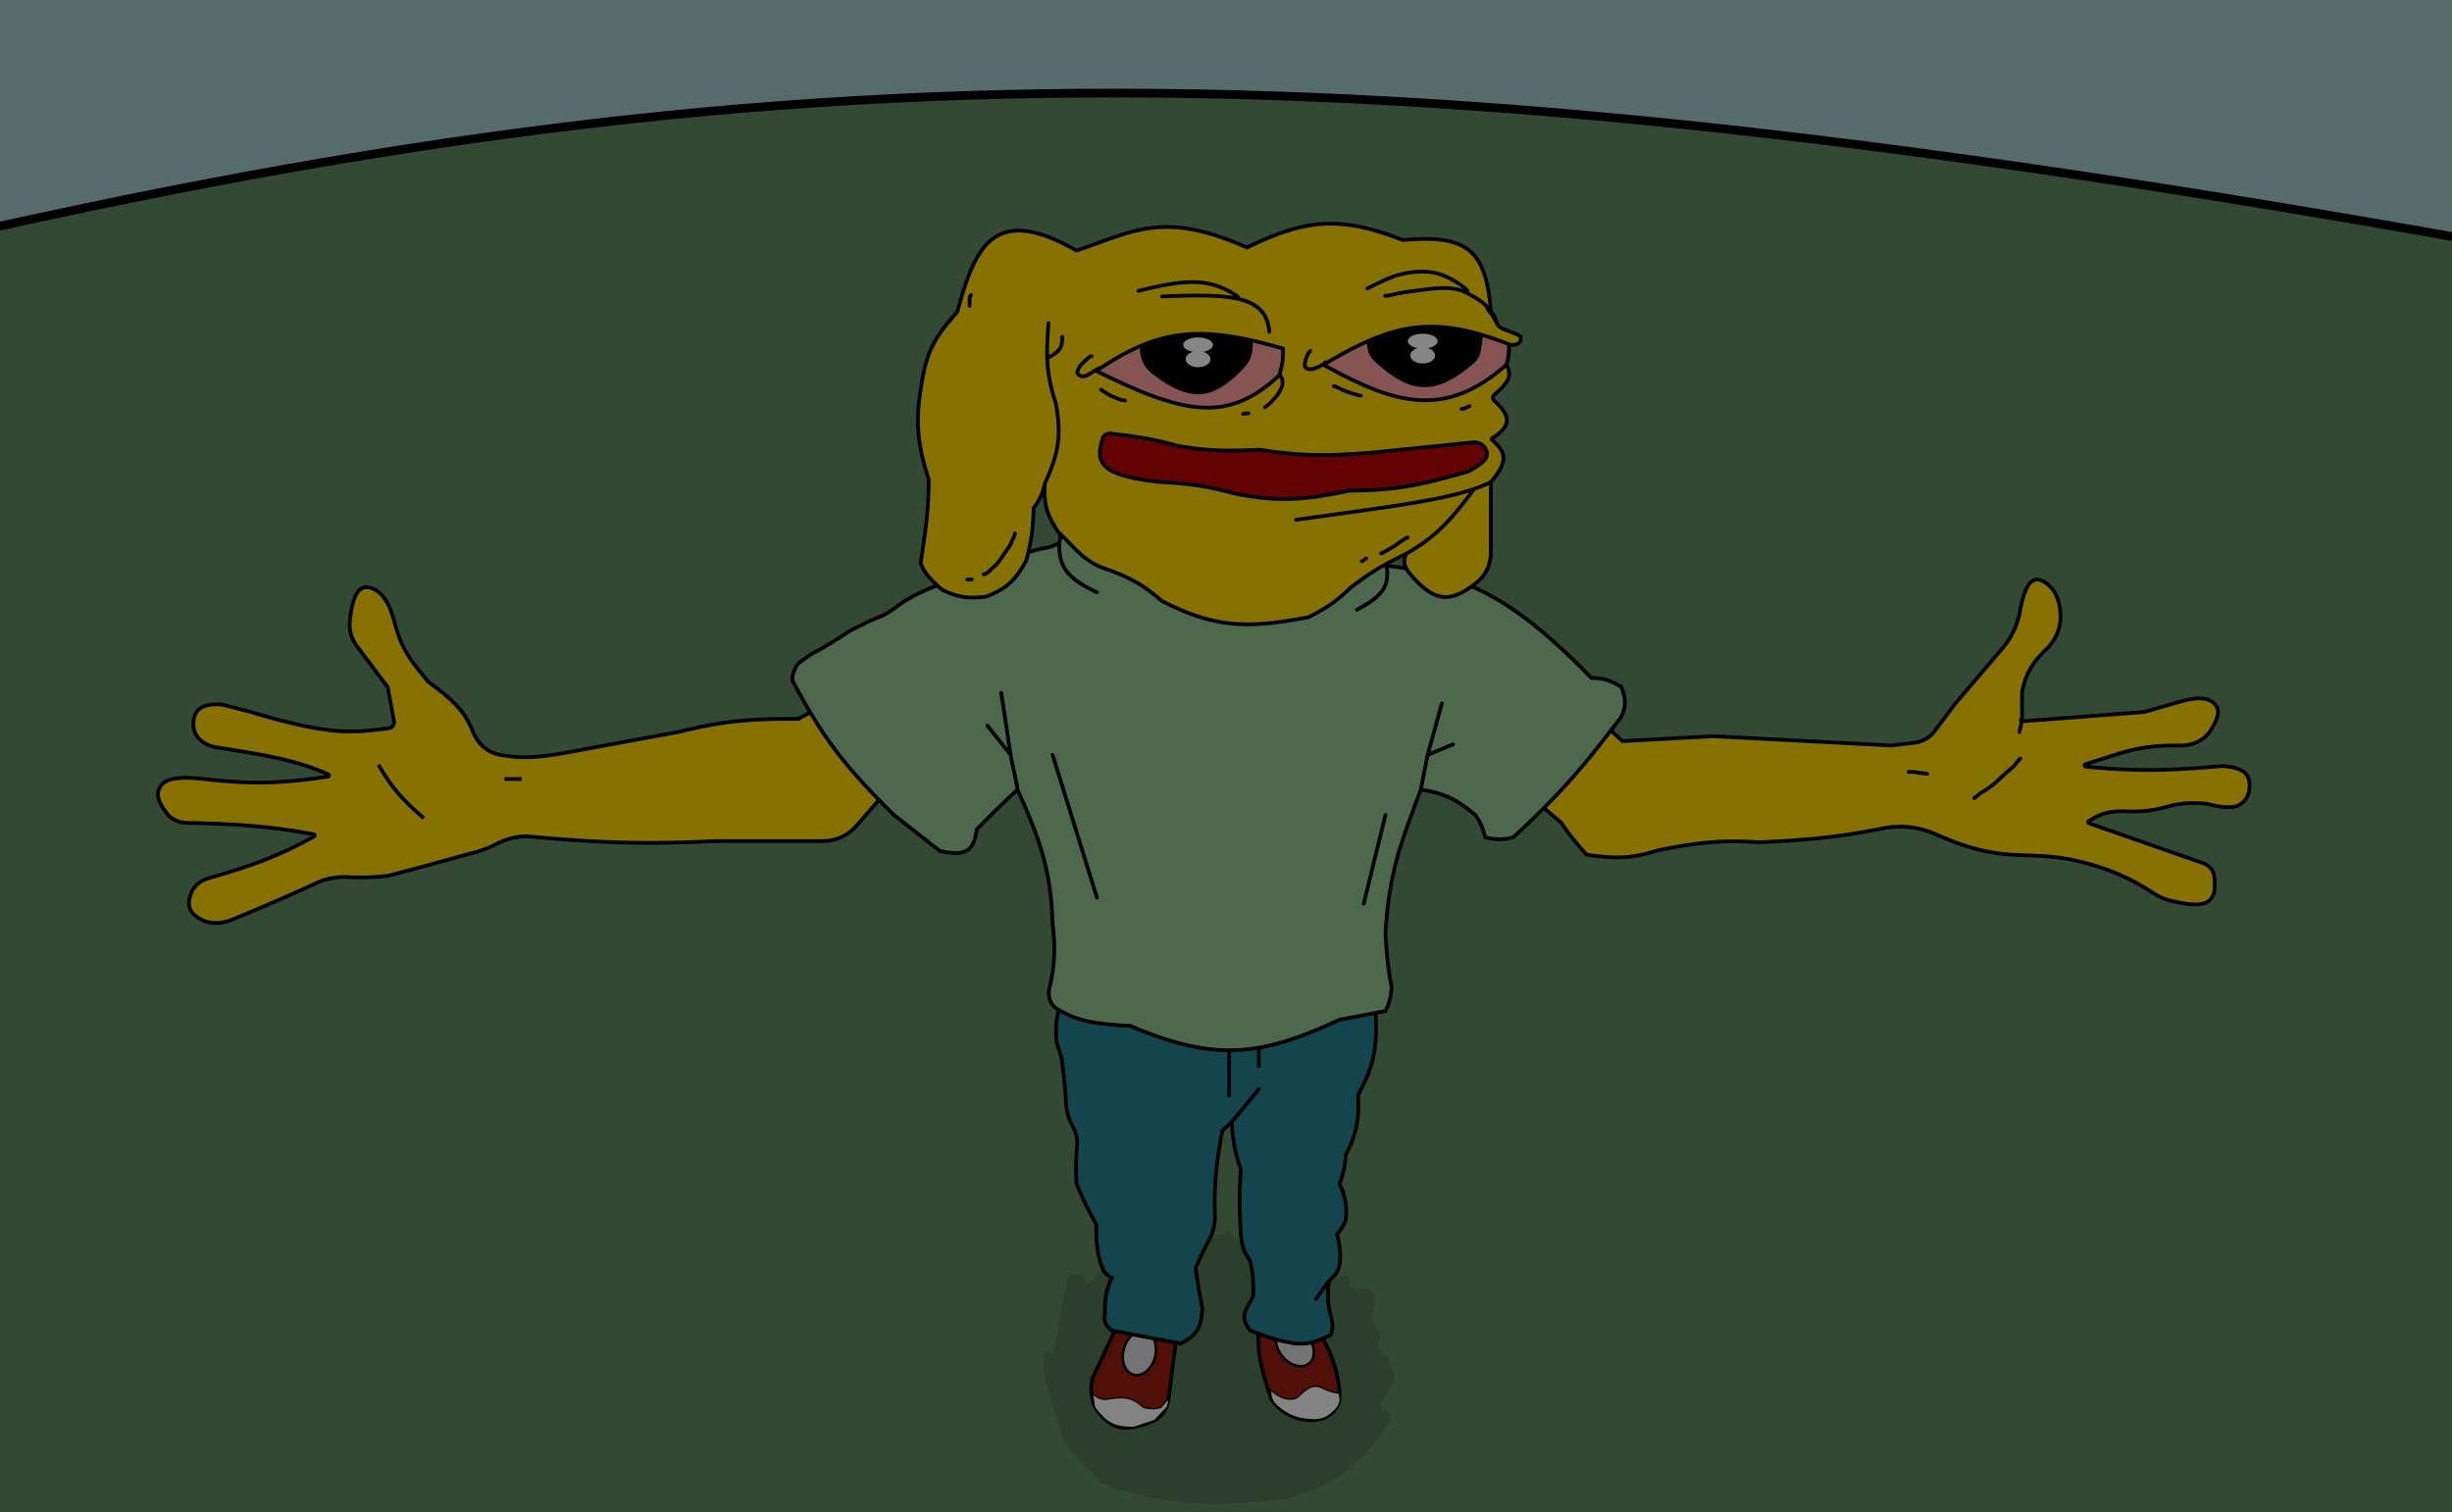 <svg xmlns="http://www.w3.org/2000/svg" width="1976" height="1219" fill="none"><rect width="100%" height="100%" fill="#333333" stroke="none"/><g clip-path="url(#a)"><path fill="#A4CCC9" stroke="#000" stroke-width="7" d="M-96-54v330.073a8 8 0 0 0 7.754 7.996l2131.996 65.677a7.998 7.998 0 0 0 8.25-7.996V-54a8 8 0 0 0-8-8H-88a8 8 0 0 0-8 8z"/><path fill="#000" fill-rule="evenodd" d="m997.424 264.642-1.039.001h-23.862a1.5 1.5 0 0 1 0-3h23.862l1.096-.001c4.649-.007 9.489-.013 14.259.976 3.49.724 6.84 1.733 10.16 2.731l.76.228 1.01.301c3.33.99 7.07 2.103 10.26 3.799.36.193.8.384 1.32.608l.1.041c.48.206 1.02.438 1.54.698 1.08.535 2.37 1.322 3.11 2.629.84 1.493 1.57 3.947 1.57 5.739 0 .637-.29 1.137-.51 1.433-.23.32-.52.591-.77.804-.51.426-1.09.774-1.46.958-.6.298-1.33.41-1.87.465-.58.06-1.16.071-1.56.071a1.5 1.5 0 1 1 0-3c.36 0 .82-.01 1.26-.055.48-.05.75-.126.83-.165.19-.097.57-.324.88-.578.08-.071.15-.133.19-.182-.06-1.21-.59-2.981-1.18-4.019-.27-.477-.85-.929-1.82-1.414-.45-.221-.92-.422-1.41-.635l-.08-.033c-.51-.217-1.06-.454-1.55-.715-2.91-1.547-6.36-2.575-9.74-3.582-.33-.099-.65-.197-.98-.295-.25-.074-.49-.147-.74-.22-3.34-1.006-6.58-1.978-9.93-2.675-4.45-.923-8.99-.918-13.706-.913zm41.226 14.391c.01 0 0 .005 0 .013v-.013z" clip-rule="evenodd"/><path fill="#628961" stroke="#000" stroke-width="7" d="M2052 204.283c-939.42-170.847-1411.399-173.9-2148 0V1251h2148V204.283z"/><path fill="#000" fill-opacity=".15" d="m885.041 1192.4-22.813-23.54a25.044 25.044 0 0 1-5.983-10.18l-14.236-47.18-1.112-19.52c-.131-2.3 2.716-3.48 4.248-1.76 1.354 1.53 3.869.81 4.216-1.2L853 1068l5-25 1.788-9.96c.849-4.73 6.043-7.28 10.304-5.06l1.461.76a3.554 3.554 0 0 1 1.814 2.35c.552 2.39 3.307 3.51 5.371 2.18l1.985-1.27c.514-.33.966-.75 1.335-1.24l6.314-8.33c3.63-4.8 8.865-8.12 14.745-9.37l63.969-13.552a10.393 10.393 0 0 0 4.341-2.053l2.767-2.213a5.236 5.236 0 0 1 5.91-.434 5.238 5.238 0 0 0 5.642-.234l1.833-1.282a.988.988 0 0 0 .421-.81c0-.894 1.093-1.328 1.707-.678l5.549 5.876a4.2 4.2 0 0 0 3.055 1.317h20.779c4.84 0 9.57 1.403 13.62 4.043l40.87 26.56a4.95 4.95 0 0 0 5.69-.21l.7-.53c3.29-2.5 7.95.27 7.33 4.35a4.602 4.602 0 0 0 4.55 5.29h6.65c7.05 0 11.97 7 9.57 13.63l-1.43 3.96c-1.35 3.73-.94 7.88 1.12 11.28l2.72 4.48c1.6 2.64 2 5.83 1.09 8.78l-.47 1.53a8.833 8.833 0 0 0 4.16 10.31 8.92 8.92 0 0 1 3.91 4.44l3.34 8.37c1.57 3.91 1.19 8.33-1.02 11.92l-8.29 13.47c-1.84 2.99.31 6.83 3.81 6.83s5.63 3.83 3.75 6.78c-23.18 36.2-42.11 51.1-81.84 63.14-1.27.39-2.6.67-3.91.83-56.7 7.22-88.857 5.59-139.368-9.39-4.029-1.2-7.675-3.45-10.601-6.46z"/><path fill="#981D0D" d="M947.49 1082.44c-14.79-11.68-24.453-15.87-45.615-11.62-1.818.37-3.345 1.6-4.132 3.28l-17.253 36.84c-1.757 8.17-1.269 13.11 1.5 22.5 13.778 21.35 26.618 20.08 46.351 12.34 7.272-2.86 12.26-9.6 13.253-17.35l5.896-45.99z"/><path fill="#000" fill-rule="evenodd" d="M926.66 1072.1c-6.598-1.89-14.042-1.9-24.489.2-1.336.26-2.477 1.18-3.069 2.44l-17.181 36.68c-.83 3.91-1.114 7-.882 10.2.233 3.22.993 6.63 2.329 11.19 6.73 10.37 13.048 14.96 19.84 16.23 6.94 1.3 14.725-.79 24.585-4.66 6.732-2.64 11.385-8.9 12.313-16.14l5.788-45.15c-7.051-5.51-12.816-9.16-19.234-10.99zm.824-2.88c7.201 2.05 13.502 6.17 20.936 12.04l.666.53-6.004 46.83c-1.059 8.26-6.381 15.49-14.193 18.55-9.872 3.88-18.374 6.29-26.233 4.82-7.965-1.49-14.922-6.89-21.926-17.74l-.117-.18-.061-.21c-1.396-4.73-2.245-8.43-2.505-12.02-.262-3.61.077-7.03.977-11.22l.036-.16 17.325-36.99a7.378 7.378 0 0 1 5.195-4.12c10.715-2.15 18.682-2.2 25.904-.13z" clip-rule="evenodd"/><path fill="#981D0D" d="M1065.01 1077.51c-20.33-9.41-31.23-9.5-51-2-.4 19.09 4.05 32.73 10.4 52.21l.1.29c18.23 25.08 56.99 21 55-5.5-1.99-26.5-14.5-45-14.5-45z"/><path fill="#000" fill-rule="evenodd" d="M1015.49 1076.56c-.21 18.27 4.11 31.55 10.35 50.7l.02.06c8.8 11.96 22.44 16.93 33.58 15.79 5.59-.57 10.46-2.67 13.81-6.08 3.31-3.39 5.23-8.18 4.76-14.4-.98-13.05-4.55-24.14-7.88-31.97-1.66-3.91-3.26-7-4.44-9.11a73.81 73.81 0 0 0-1.41-2.4c-.12-.18-.21-.33-.29-.45-9.89-4.55-17.39-6.78-24.74-7.03-7.21-.24-14.41 1.41-23.76 4.89zm49.52.95 1.24-.84-.23-.34-.38-.18c-10.25-4.74-18.26-7.21-26.29-7.48-8.02-.27-15.91 1.66-25.87 5.44l-.95.36-.02 1.01c-.4 19.35 4.12 33.2 10.45 52.61l.2.61.14.2c9.43 12.97 24.2 18.45 36.44 17.2 6.13-.63 11.71-2.95 15.65-6.97 3.96-4.05 6.14-9.71 5.61-16.73-1.01-13.45-4.69-24.86-8.11-32.91a95.343 95.343 0 0 0-4.59-9.4 58.31 58.31 0 0 0-1.48-2.52c-.17-.29-.31-.51-.41-.66-.05-.07-.09-.13-.11-.17l-.04-.05v-.01h-.01c0-.01 0-.01-1.24.83z" clip-rule="evenodd"/><path fill="#D9D9D9" d="M930.776 1094.12c-2.573 9.6-10.281 15.88-17.216 14.02-6.935-1.86-10.471-11.15-7.898-20.75 2.573-9.61 10.28-15.88 17.215-14.03 6.935 1.86 10.472 11.15 7.899 20.76z"/><path fill="#000" fill-rule="evenodd" d="M913.261 1076.85c-2.935 2.39-5.399 6.17-6.637 10.79-1.238 4.62-.995 9.13.352 12.67 1.347 3.54 3.759 6.04 6.839 6.86 3.079.83 6.417-.13 9.353-2.52 2.935-2.39 5.4-6.17 6.638-10.79 1.238-4.63.994-9.13-.352-12.67-1.348-3.54-3.76-6.04-6.839-6.86-3.08-.83-6.417.13-9.354 2.52zm-1.263-1.55c3.295-2.68 7.279-3.94 11.134-2.9 3.856 1.03 6.679 4.11 8.191 8.08 1.512 3.97 1.75 8.91.415 13.89s-4.011 9.14-7.307 11.83c-3.294 2.68-7.278 3.94-11.134 2.9-3.855-1.03-6.679-4.11-8.19-8.08-1.512-3.97-1.75-8.91-.415-13.89 1.335-4.99 4.011-9.14 7.306-11.83z" clip-rule="evenodd"/><path fill="#D9D9D9" d="M1053.49 1076.79c6.39 7.61 7.11 17.53 1.61 22.14-5.5 4.62-15.14 2.19-21.53-5.43-6.39-7.62-7.11-17.53-1.61-22.15 5.5-4.61 15.14-2.18 21.53 5.44z"/><path fill="#000" fill-rule="evenodd" d="M1029.31 1081.23c.27 3.77 1.95 7.96 5.03 11.63 3.07 3.66 6.91 6.04 10.58 6.97 3.67.93 7.1.38 9.54-1.67 2.44-2.04 3.57-5.33 3.3-9.1-.28-3.78-1.96-7.97-5.04-11.63-3.07-3.67-6.9-6.05-10.57-6.98-3.68-.92-7.1-.38-9.55 1.67-2.44 2.05-3.57 5.33-3.29 9.11zm-2 .14c-.31-4.23.95-8.22 4.01-10.78 3.06-2.57 7.2-3.12 11.32-2.08s8.3 3.68 11.62 7.63c3.31 3.95 5.18 8.53 5.49 12.77.31 4.24-.95 8.22-4.01 10.79-3.05 2.56-7.19 3.11-11.31 2.07-4.13-1.04-8.31-3.68-11.62-7.63-3.32-3.95-5.19-8.53-5.5-12.77z" clip-rule="evenodd"/><path fill="#268393" d="M1108 807H855.496c-3.885 11.393-5.212 18.342-4 33l4 12.5c1.72 13.858 2.812 22.734 3.556 35.718.35 6.116 1.546 12.194 4.41 17.609 2.794 5.28 5.101 11.102 4.58 17.053-.926 10.573-1.021 18.706-.546 31.12 5.004 12.051 8.196 19.049 16 33 .008 11.373-.086 17.73 3 29.5 2.047 6.94 3.499 10.59 9.5 13.5-5.055 11.35-5.801 18.12-5.5 29-1.202 6.49.414 9.35 5.5 13.5l55.5 10.5c15.224-7.67 16.15-14.94 17.5-28-2.84-14.58-3.879-21.41-5.5-33 4.693-10.4 7.805-16.79 11.172-23.146a37.918 37.918 0 0 0 4.393-18.939c-.834-26.401 1.308-42.511 5.935-68.415l7.5-7c1.402 15.962 2.622 24.517 7.5 38-1.312 18.834-1.226 30.437 0 52.5.674 8.42 1.924 13.05 7.504 21.5 2.34 10.16 2.56 16.48 2.5 28l-6.5 12.5c-1.68 6.55-.27 9.85 4 15.5 14.27 5.52 22.26 8.21 36.5 10.5 11.85.63 17.89-1.79 28.5-7 2-5.84 1.32-9.15 0-15-2.84-10.71-2.83-17.05-1.5-28.5 5.26-4.74 7.37-7.41 8.49-13 1.22-9.09.44-14.56-1.99-24.5 4.05-4.949 5.46-7.498 7-11.5 1.27-12.023-.28-18.473-5.01-29.5 3.06-8.337 4.43-13.19 5.01-23 9.91-19.42 10.43-29.743 10-48 7.36-14.904 11.44-23.269 13.5-38.473 1.67-14.667.87-22.877 0-37.527z"/><path fill="#000" fill-rule="evenodd" d="M854.423 805.5h254.987l.08 1.41c.09 1.464.18 2.865.26 4.216.76 12.145 1.26 20.235-.26 33.571l-.01.015v.016c-2.07 15.352-6.21 23.894-13.48 38.605.21 8.961.18 16.144-1.15 23.497-1.33 7.402-3.96 14.906-8.88 24.572-.58 9.565-1.94 14.542-4.87 22.555 2.25 5.298 3.8 9.645 4.62 14.15.85 4.674.92 9.443.27 15.552l-.02.194-.07.183c-1.54 4.014-2.99 6.651-6.77 11.333 2.32 9.591 3.07 15.211 1.84 24.331v.05l-.01.04c-.59 2.95-1.46 5.21-2.92 7.37-1.36 2.01-3.19 3.86-5.62 6.07-1.25 10.97-1.2 17.08 1.53 27.39v.02l.01.03c.66 2.9 1.19 5.33 1.28 7.78.09 2.5-.27 4.97-1.32 8.04l-.21.58-.55.28c-5.31 2.6-9.58 4.57-14.05 5.79-4.5 1.22-9.14 1.68-15.19 1.36l-.08-.01-.08-.01c-14.39-2.31-22.48-5.05-36.8-10.58l-.4-.16-.26-.34c-2.15-2.84-3.71-5.27-4.47-7.9-.77-2.68-.67-5.43.21-8.87l.05-.17 6.41-12.33c.06-11.15-.18-17.29-2.41-27.03-2.74-4.18-4.48-7.51-5.61-10.88-1.146-3.44-1.639-6.84-1.979-11.101l-.002-.018-.001-.018c-1.222-21.984-1.315-33.645-.02-52.371-4.532-12.598-5.902-21.011-7.201-35.023l-4.892 4.567c-4.557 25.563-6.649 41.522-5.825 67.612a39.408 39.408 0 0 1-4.567 19.688c-3.304 6.244-6.367 12.514-10.951 22.664 1.583 11.31 2.628 18.13 5.426 32.49l.043.22-.023.22c-.668 6.47-1.249 11.86-3.71 16.56-2.501 4.79-6.838 8.71-14.607 12.63l-.454.23-56.374-10.67-.295-.24c-2.582-2.1-4.496-4.04-5.535-6.43-1.04-2.39-1.118-5.02-.521-8.35-.283-10.54.436-17.41 5.069-28.2-2.5-1.4-4.235-3.03-5.562-5.11-1.499-2.35-2.424-5.19-3.442-8.65l-.006-.02-.006-.02c-3.042-11.6-3.044-18.085-3.048-28.841l-.001-.648c-7.698-13.783-10.903-20.818-15.885-32.816l-.103-.249-.011-.269c-.476-12.459-.382-20.657.551-31.308.482-5.501-1.649-10.998-4.412-16.221-2.999-5.67-4.224-11.981-4.582-18.224-.738-12.887-1.819-21.703-3.529-35.48l-4.01-12.53-.014-.17c-.611-7.393-.588-12.91.097-18.047.685-5.136 2.023-9.828 3.978-15.561l.347-1.016zm139.622 99.483c1.374 15.51 2.609 23.872 7.365 37.007l.1.298-.02.316c-1.3 18.751-1.22 30.288 0 52.294.34 4.156.8 7.272 1.84 10.372 1.04 3.09 2.67 6.24 5.42 10.4l.15.23.06.26c2.38 10.33 2.6 16.78 2.54 28.35l-.01.36-6.58 12.67c-.76 3.02-.77 5.15-.2 7.13.57 1.99 1.76 3.95 3.73 6.59 13.95 5.38 21.8 8 35.71 10.25 5.76.29 10.05-.15 14.17-1.27 4.02-1.09 7.92-2.85 12.95-5.31.8-2.49 1.05-4.44.97-6.37-.07-2.12-.54-4.27-1.2-7.2-2.39-9.05-2.79-15.09-2.1-23.46l-7.23 9.98c-.48.67-1.42.82-2.09.33a1.5 1.5 0 0 1-.34-2.09l10.59-14.63.12-.1c2.62-2.36 4.35-4.11 5.56-5.91 1.19-1.75 1.93-3.61 2.46-6.23 1.17-8.8.44-14.07-1.97-23.893l-.18-.728.48-.579c3.9-4.77 5.25-7.182 6.69-10.904.6-5.818.52-10.234-.26-14.5-.79-4.328-2.31-8.575-4.66-14.054l-.24-.549.21-.561c3.03-8.239 4.36-12.944 4.92-22.57l.02-.314.14-.28c4.91-9.619 7.46-16.913 8.74-24.021 1.29-7.127 1.32-14.137 1.1-23.261l-.01-.369.16-.331c7.36-14.89 11.34-23.063 13.36-37.995 1.49-13.055 1-20.903.25-33.039-.06-.908-.12-1.841-.18-2.802H856.572c-1.738 5.188-2.893 9.416-3.5 13.974-.642 4.813-.681 10.054-.095 17.232l3.99 12.47.018.139c1.72 13.858 2.818 22.778 3.565 35.817.343 5.989 1.509 11.834 4.238 16.993 2.824 5.339 5.309 11.484 4.748 17.886-.913 10.418-1.013 18.445-.551 30.663 4.926 11.853 8.103 18.798 15.82 32.594l.191.341v.39l.001 1.001c.004 10.724.007 16.88 2.944 28.1 1.026 3.48 1.85 5.92 3.086 7.85 1.196 1.88 2.828 3.34 5.624 4.7l1.306.63-.591 1.33c-4.945 11.11-5.667 17.65-5.37 28.35l.004.16-.029.15c-.573 3.1-.43 5.1.293 6.76.71 1.64 2.064 3.14 4.388 5.07l54.62 10.33c7.156-3.67 10.785-7.16 12.848-11.1 2.121-4.07 2.69-8.78 3.361-15.26-2.814-14.46-3.855-21.31-5.47-32.86l-.06-.43.178-.4c4.701-10.42 7.827-16.84 11.213-23.228a36.409 36.409 0 0 0 4.22-18.19c-.839-26.546 1.321-42.769 5.958-68.726l.087-.492 7.796-7.276 21.937-26.426a1.498 1.498 0 0 1 2.11-.196c.64.529.73 1.475.2 2.112l-21.605 26.025zm20.455-61.956c.82 0 1.5.671 1.5 1.5V859.5a1.5 1.5 0 1 1-3 0v-14.973c0-.829.67-1.5 1.5-1.5zm-24.004 2.089a1.5 1.5 0 0 1 1.5 1.5V883a1.5 1.5 0 1 1-3 0v-36.384a1.5 1.5 0 0 1 1.5-1.5z" clip-rule="evenodd"/><path fill="#FFD702" d="m712.512 639.983-53.5-69-15.5 8.5c-37.985-.112-59.215 1.316-96.5 10.5l-95 17.5c-20.14 3.339-33.299 4.055-49.784.802-9.716-1.918-17.364-9.172-21.042-18.367-2.768-6.921-6.4-13.515-11.379-19.062-7.386-8.227-13.992-13.502-24.295-20.873-13.557-16.345-21.409-25.353-27-46.5l-1.398-4.778c-3.009-10.28-7.962-21.458-18.159-24.737-9.92-3.19-14.791 6.053-17.029 26.688-.789 7.284 1.498 14.543 5.893 20.403l24.693 32.924 5.02 27.188c.528 2.865-1.498 5.575-4.391 5.916-27.505 3.24-44.196 6.975-112.629-13.604l-21.5-5.5c-14.023-1.076-23.748 2.435-23.103 17.029.416 9.398 8.969 15.893 18.262 17.351 41.055 6.438 64.196 10.282 90.327 21.768.906.398.718 1.716-.26 1.867-38.167 5.9-63.108 6.003-97.292 2.261l-.321-.035c-14.757-1.616-36.848-4.035-39.197 10.513-.711 4.397 1.663 9.753 6.957 16.784 3.701 4.915 9.637 7.544 15.787 7.706 40.078 1.054 65.089 2.421 102.6 9.252.922.168 1.127 1.399.306 1.85-27.957 15.35-48.527 23.196-84.556 33.48-6.095 1.74-11.647 5.552-14.109 11.394-4.378 10.388-1.989 16.512 7.149 21.71 7.897 4.491 17.597 3.664 25.992.189 24.716-10.229 42.682-17.903 67.897-29.52 7.903-3.641 16.622-5.048 25.311-4.576 10.014.545 18.7.317 31.75-1.023l.39-.102c24.265-6.345 38.151-9.976 64.11-17.398 9.449-2.156 15.919-4.51 22.594-7.951 8.621-4.443 18.158-7.038 27.817-6.167 55.904 5.042 91.14 6.404 149.589 3.618h86.083a36.002 36.002 0 0 0 27.181-12.395l22.236-25.605z"/><path fill="#000" fill-rule="evenodd" d="M288.841 479.158c-2.551 4.185-4.306 11.36-5.423 21.66-.744 6.864 1.408 13.75 5.602 19.342l24.904 33.205 5.083 27.534c.688 3.729-1.948 7.236-5.691 7.677-1.53.181-3.029.363-4.508.543-11.768 1.43-22.232 2.702-36.747 1.594-16.316-1.245-37.707-5.488-71.951-15.784l-21.342-5.46c-6.875-.514-12.356.136-16.012 2.424-3.518 2.201-5.655 6.126-5.348 13.053.372 8.412 8.096 14.539 16.996 15.935 41.027 6.434 64.36 10.3 90.698 21.876 2.341 1.03 1.758 4.354-.635 4.724-38.303 5.92-63.375 6.025-97.684 2.27l-.321-.036c-7.425-.813-16.445-1.792-23.892-.809-3.715.491-6.897 1.455-9.257 3.063-2.308 1.573-3.886 3.796-4.404 7.007-.602 3.721 1.386 8.618 6.675 15.643 3.384 4.495 8.862 6.956 14.628 7.108 40.108 1.056 65.207 2.425 102.829 9.276 2.292.417 2.835 3.5.759 4.64-28.08 15.418-48.761 23.302-84.866 33.608-5.81 1.659-10.907 5.238-13.139 10.534-2.122 5.035-2.479 8.752-1.457 11.733 1.022 2.982 3.541 5.574 7.966 8.091 7.352 4.182 16.531 3.479 24.677.107 24.703-10.224 42.651-17.89 67.842-29.496 8.152-3.756 17.119-5.195 26.021-4.711 9.893.537 18.478.316 31.401-1.006l.278-.073c24.262-6.344 38.135-9.972 64.077-17.389l.039-.011.04-.009c9.345-2.133 15.693-4.447 22.24-7.822 8.8-4.536 18.623-7.231 28.639-6.327 55.847 5.036 91.013 6.395 149.383 3.613l.036-.002h86.118a34.497 34.497 0 0 0 26.048-11.879l21.429-24.675-51.961-67.015-14.717 8.07-.387-.001c-37.901-.112-59.004 1.31-96.136 10.457l-.043.01-95.057 17.511-.013.002c-20.231 3.354-33.589 4.095-50.32.793-10.293-2.031-18.309-9.693-22.144-19.281-2.725-6.811-6.275-13.238-11.104-18.617-7.279-8.109-13.785-13.311-24.05-20.655l-.158-.113-.124-.149-1.246-1.501c-12.811-15.431-20.539-24.741-26.045-45.554l-1.393-4.76c-1.488-5.085-3.43-10.291-6.205-14.603-2.768-4.302-6.307-7.627-10.973-9.127-2.242-.721-4.039-.692-5.524-.11-1.494.587-2.877 1.814-4.131 3.872zm3.035-6.664c2.288-.898 4.821-.828 7.539.046 5.53 1.778 9.567 5.682 12.576 10.359 3.003 4.667 5.042 10.19 6.562 15.384l1.405 4.798.005.019c5.335 20.183 12.701 29.056 25.513 44.491l1.067 1.285c10.251 7.34 16.927 12.676 24.38 20.978 5.13 5.716 8.844 12.477 11.656 19.507 3.521 8.803 10.801 15.648 19.94 17.452 16.234 3.204 29.192 2.515 49.235-.807l.013-.003 94.93-17.487c37.282-9.181 58.622-10.636 96.433-10.534l16.283-8.929 55.039 70.984-23.043 26.535a37.504 37.504 0 0 1-28.314 12.911h-86.047c-58.508 2.788-93.811 1.422-149.76-3.624-9.303-.839-18.554 1.656-26.995 6.007-6.793 3.502-13.377 5.893-22.907 8.071-25.951 7.419-39.849 11.053-64.104 17.395l-.502.132-.114.011c-13.114 1.346-21.88 1.578-31.985 1.029-8.477-.46-16.948.914-24.603 4.441-25.237 11.628-43.223 19.31-67.95 29.543-8.644 3.578-18.866 4.53-27.307-.272-4.713-2.68-7.958-5.749-9.321-9.726-1.363-3.977-.725-8.517 1.531-13.87 2.692-6.387 8.699-10.432 15.08-12.253 35.41-10.108 55.791-17.835 82.99-32.666-36.627-6.591-61.425-7.934-100.968-8.975-6.534-.172-12.929-2.968-16.946-8.303-5.298-7.037-8.059-12.853-7.24-17.925.656-4.063 2.72-6.993 5.677-9.008 2.904-1.979 6.607-3.037 10.553-3.558 7.841-1.035 17.197-.011 24.515.791l.418.045c33.528 3.671 58.092 3.629 95.133-1.982-25.258-10.841-48.097-14.636-88.304-20.941-9.687-1.52-19.069-8.382-19.528-18.766-.339-7.668 2.064-12.795 6.754-15.729 4.527-2.833 10.875-3.406 17.962-2.862l.13.01 21.657 5.54.03.009c34.172 10.276 55.335 14.453 71.345 15.675 14.206 1.084 24.389-.153 36.157-1.582 1.478-.179 2.981-.362 4.519-.543 2.045-.241 3.461-2.153 3.092-4.154l-4.956-26.841-24.481-32.642c-4.598-6.131-7.02-13.763-6.185-21.465 1.121-10.336 2.919-18.1 5.844-22.898 1.483-2.433 3.318-4.209 5.597-5.103z" clip-rule="evenodd"/><path fill="#FFD702" d="m1235 643.454 55-62 17.5 16 73-4 144 7.5 18.36-2.255a23.995 23.995 0 0 0 16.27-9.421l16.37-21.824 38.3-44.946a62.932 62.932 0 0 0 13.87-28.741l1.83-9.313c4.59-15.942 9.48-20.509 18.33-15.104 9.25 5.649 12.67 17.152 12.67 27.987 0 9.921-4.46 19.186-11.59 26.089-10.41 10.086-16.43 18.987-19.41 34.528v23.5l98.5-7.5 23.96-6.928.29-.085c11.52-3.332 26.78-7.746 33.68 1.98 3.12 4.393 1.11 10.578-3.79 18.87-5.02 8.483-14.52 13.163-24.38 13.163h-7.31c-14.88 0-29.67 2.29-43.85 6.79l-26.04 8.262c-1.03.328-.87 1.828.21 1.936 39.21 3.903 64.47 3.583 110.73-.488 16.81 1.586 22.84 6.519 21.05 19.671-.94 6.935-6.4 12.687-13.36 13.351-6.04.576-12.06-.371-20.69-2.522-12.83-1.331-22.05-.548-33.91 2.762-9.71 2.709-19.8 3.764-29.87 3.334-16.75-.715-22.95 2.636-31.42 7.801-.72.439-.6 1.521.19 1.799l92.05 32.194c4.63 1.62 8.18 5.541 8.82 10.405 2.97 22.68-6.81 26.764-35.88 19.547-4.64-1.151-8.98-3.238-13-5.824-21.47-13.831-38.79-20.777-63.9-26.537-14.59-3.345-29.64-3.628-44.59-4.177-23.99-.881-42.91-6.088-66.79-16.706-13.21-5.877-27.89-7.782-42.08-4.957-35.15 7-60.31 9.46-100.12 11.359-31.14-1.897-49.1-.16-82 6.5-22.5 7.074-35.08 6.676-57.5 3.5-9.72-11.161-14.45-16.964-20.5-26l-23-19.5z"/><path fill="#000" fill-rule="evenodd" d="M1641.95 465.689c2.12.099 4.34.96 6.66 2.381 9.91 6.053 13.39 18.225 13.39 29.267 0 10.381-4.66 20.021-12.04 27.166-10.22 9.894-16.04 18.509-18.96 33.594v21.738l96.73-7.365 24.19-6.995c5.71-1.65 12.54-3.626 18.83-3.939 6.34-.315 12.53 1.043 16.41 6.517 1.88 2.654 2.14 5.778 1.35 9.179-.78 3.362-2.6 7.141-5.08 11.323-5.33 9.003-15.36 13.898-25.67 13.898h-7.3c-14.73 0-29.37 2.267-43.41 6.721l-23.68 7.515c37.72 3.637 62.78 3.25 108-.73l.14-.012.13.013c8.44.797 14.6 2.451 18.37 5.882 3.91 3.554 4.95 8.684 4.03 15.485-1.02 7.556-6.98 13.905-14.71 14.642-6.27.599-12.47-.391-21.09-2.534-12.59-1.297-21.6-.523-33.24 2.725-9.88 2.755-20.12 3.825-30.34 3.388-8.27-.353-13.83.303-18.32 1.635-4.18 1.238-7.52 3.081-11.35 5.401l91.05 31.844c5.09 1.783 9.09 6.133 9.81 11.626.75 5.751.72 10.489-.31 14.231-1.05 3.808-3.14 6.587-6.42 8.281-3.19 1.654-7.36 2.191-12.44 1.907-5.09-.285-11.26-1.408-18.56-3.222-4.83-1.199-9.33-3.366-13.45-6.018-21.31-13.728-38.47-20.611-63.43-26.336-13.26-3.042-26.92-3.524-40.7-4.011l-3.6-.129c-24.23-.89-43.34-6.158-67.34-16.834-12.95-5.76-27.32-7.618-41.18-4.857-35.25 7.019-60.49 9.485-100.35 11.386l-.08.004-.08-.005c-30.96-1.886-48.78-.169-81.53 6.457-11.31 3.55-20.19 5.244-29.09 5.638-8.91.394-17.77-.517-29-2.107l-.55-.079-.37-.421c-9.67-11.108-14.45-16.962-20.5-25.977l-24.01-20.356 57.03-64.287 18.16 16.602 72.45-3.97 143.95 7.498 18.23-2.239a22.49 22.49 0 0 0 15.25-8.832l16.37-21.824.03-.038 38.33-44.981a61.457 61.457 0 0 0 13.54-28.056l1.83-9.314.01-.064.02-.062c1.16-4.026 2.35-7.389 3.65-10.08 1.28-2.68 2.71-4.786 4.39-6.207 1.72-1.456 3.67-2.164 5.85-2.063zm-10.99 19.117-1.81 9.25a64.504 64.504 0 0 1-14.2 29.425l-38.28 44.911-16.34 21.786a25.483 25.483 0 0 1-17.29 10.01l-18.49 2.27-144.05-7.502-73.55 4.03-16.84-15.398-52.97 59.713 21.99 18.644.12.174c5.92 8.845 10.56 14.561 20.02 25.427 10.92 1.536 19.41 2.378 27.88 2.003 8.6-.381 17.24-2.018 28.4-5.526l.08-.024.07-.016c32.98-6.674 51.06-8.429 82.31-6.532 39.72-1.895 64.79-4.351 99.82-11.328 14.51-2.889 29.5-.937 42.99 5.059 23.74 10.56 42.47 15.704 66.23 16.577l3.64.13c13.73.484 27.67.975 41.22 4.084 25.27 5.795 42.75 12.804 64.38 26.737 3.92 2.521 8.11 4.528 12.55 5.63 7.23 1.795 13.19 2.868 18.01 3.138 4.84.271 8.38-.277 10.89-1.577 2.44-1.26 4.05-3.303 4.91-6.413.87-3.178.95-7.455.22-13.044-.55-4.235-3.66-7.728-7.82-9.184L1683 665.066c-2-.698-2.27-3.4-.48-4.496 4.24-2.586 8.06-4.808 12.96-6.263 4.91-1.455 10.83-2.118 19.31-1.756 9.92.424 19.85-.616 29.4-3.28 12.05-3.362 21.45-4.16 34.47-2.809l.1.01.1.026c8.59 2.141 14.41 3.036 20.19 2.485 6.2-.592 11.16-5.745 12.02-12.059.86-6.352-.22-10.264-3.08-12.862-2.97-2.705-8.2-4.308-16.49-5.102-46.24 4.066-71.59 4.385-110.88.474-2.67-.266-3.12-4.029-.51-4.858l26.04-8.261a146.482 146.482 0 0 1 44.31-6.862h7.3c9.41 0 18.38-4.464 23.09-12.426 2.43-4.109 4.06-7.569 4.74-10.471.66-2.863.36-5.028-.88-6.767-3.01-4.253-7.91-5.55-13.81-5.257-5.91.294-12.43 2.173-18.23 3.85l-24.4 7.055-100.27 7.635v-25.261l.03-.14c3.05-15.91 9.26-25.075 19.84-35.323 6.88-6.659 11.13-15.549 11.13-25.011 0-10.628-3.37-21.462-11.95-26.707-2.1-1.282-3.81-1.877-5.24-1.944-1.37-.064-2.59.352-3.77 1.355-1.23 1.038-2.43 2.726-3.63 5.217-1.19 2.467-2.32 5.632-3.45 9.548zM340.525 660.592c-19.647-16.862-26.764-26.386-36.814-43.375l2.582-1.527c9.894 16.723 16.803 25.989 36.186 42.625l-1.954 2.277zm79.977-31.139h-14v-3h14v3z" clip-rule="evenodd"/><path fill="#000" fill-rule="evenodd" d="M1539.63 623.717c-.5.008-1 .016-1.54.016-.82 0-1.5-.671-1.5-1.5 0-.828.68-1.5 1.5-1.5.43 0 .89-.007 1.36-.014.99-.016 2.05-.032 3.06.016.92.044 1.81.263 2.54.443.06.014.11.028.17.041.81.201 1.46.342 2.08.342 1.07 0 2.11.171 3.02.321l.06.009c.97.159 1.8.291 2.61.291a1.5 1.5 0 1 1 0 3c-1.08 0-2.13-.173-3.05-.323l-.04-.007c-.97-.159-1.79-.291-2.6-.291-1.03 0-2-.234-2.8-.428-.03-.007-.06-.014-.08-.021-.81-.198-1.44-.351-2.05-.38-.92-.044-1.81-.03-2.74-.015zm89.18-10.915a1.496 1.496 0 0 0 .65-2.004 1.498 1.498 0 0 0-2.01-.671c-.69.345-1.2 1.005-1.49 1.374l-.33.445c-.18.238-.29.39-.41.509-.64.643-1.17 1.342-1.65 1.964-.12.165-.24.324-.36.475-1.08 1.391-2.35 2.558-3.74 3.729-.38.323-.78.651-1.19.986-1.03.849-2.12 1.743-3.13 2.703-.53.491-1.04.981-1.56 1.47-3.95 3.74-7.81 7.4-12.17 10.441-1.08.752-2.18 1.423-3.31 2.119-.56.344-1.14.694-1.72 1.063-1.49.939-2.89 2.062-4.19 3.105-.18.141-.35.28-.52.417-.18.143-.35.303-.48.424l-.03.025c-.13.123-.23.218-.34.306-.17.144-.25.182-.25.188-.81.158-1.34.932-1.19 1.739.15.815.93 1.356 1.75 1.208.74-.135 1.3-.562 1.63-.846.17-.137.32-.282.44-.395a.14.14 0 0 1 .04-.032c.14-.13.23-.212.3-.272.18-.142.35-.283.53-.423 1.32-1.055 2.58-2.065 3.91-2.908.51-.323 1.05-.65 1.59-.982 1.18-.722 2.4-1.472 3.55-2.275 4.57-3.179 8.6-7.003 12.53-10.727.51-.49 1.03-.978 1.54-1.462.94-.887 1.91-1.679 2.91-2.503.42-.349.85-.704 1.29-1.074 1.44-1.214 2.9-2.541 4.18-4.182.16-.211.31-.408.46-.595.45-.592.82-1.08 1.3-1.565.21-.212.41-.455.56-.655.07-.096.14-.195.21-.287l.02-.023c.08-.101.15-.195.21-.285.15-.185.26-.323.36-.424.07-.067.1-.095.11-.1zm-.18-34.443c.83 0 1.5.672 1.5 1.5 0 .086.02.196.09.504 0 .012.01.024.01.037.06.257.16.682.16 1.147 0 1.089-.09 2.093-.26 3.159a26.71 26.71 0 0 1-.65 3.006c-.07.246-.14.464-.2.662-.21.7-.34 1.156-.34 1.726a1.5 1.5 0 1 1-3 0c0-1.056.29-2.026.52-2.77.05-.156.09-.302.13-.436.24-.853.44-1.767.58-2.664.15-.917.22-1.761.22-2.683 0-.092-.02-.208-.09-.511 0-.013-.01-.027-.01-.042-.06-.254-.16-.676-.16-1.135 0-.828.67-1.5 1.5-1.5z" clip-rule="evenodd"/><path fill="#93C592" d="M853.66 437.327c.465-1.627.812-2.839.812-4.6L1117.49 456c58.48 6.974 96.74 20.321 165 90.5 9.97-.142 15.08 2.127 24 7 3.69 9.565 4.34 14.945 0 24.5-29.17 38.344-46.68 59.741-87 97-8.75 2.101-13.77 1.962-22.5 0-2.17-7.635-3.66-11.782-8-18-16.2-13.421-25.88-17.674-44-20.5-15.81 42.26-25.32 65.548-28.5 115.5 1.08 18.372 1.98 28.219 5 43.5-.66 9.344-2.07 13.185-5 19.5l-37 7c-24.63 11.511-45.23 19.104-64.99 22.527-8.07 1.398-15.996 2.1-24 2.089-23.903-.03-48.482-6.417-79.51-19.616-26.264-1.524-42.183-3.205-59.244-13.837-5.499-3.427-7.558-10.228-6.063-16.533 4.649-19.617 4.779-32.486 2.581-52.63-1.562-43.947-10.274-66.967-28.236-107.5-11.367 10.551-18.246 17.08-32.788 32-2.747 18.99-10.24 21.488-29.75 17.5l-37-29c-46.177-45.313-59.704-67.843-81.5-107.5-1.935-5.244 3.38-13.969 4.695-14.984 1.315-1.016 11.104-8.007 12.541-8.667 3.165-1.455 6.416-3.169 9.312-5.174 1.332-.922 2.673-1.438 4.024-2.276 1.915-1.189 3.913-2.626 5.886-3.702 2.397-1.308 4.697-3.078 6.944-4.576 4.59-3.06 9.634-4.934 14.485-7.541 4.183-2.248 8.608-3.924 12.968-5.749 7.84-3.281 14.319-9.558 21.66-13.773 6.232-3.577 12.377-6.518 18.992-9.266 6.863-2.85 13.992-4.771 20.556-8.392 3.024-1.669 6.387-3.241 9.749-4.116 1.927-.502 4.738-.803 6.438-1.885 2.42-1.54 5.86-2.534 8.553-3.495 3.488-1.246 7.359-2.43 10.991-3.219 4.429-.963 9.01-2.988 13.244-4.645a95.336 95.336 0 0 1 11.658-3.725c2.649-.662 5.264-1.408 7.909-2.069 2.805-.702 6.112-.816 8.669-2.162.961-.506 5.036-1.497 5.357-2.621l.039-.136z"/><path fill="#000" fill-rule="evenodd" d="m852.972 431.086 264.668 23.42.03.003c29.32 3.496 53.7 8.605 79.34 21.701 25.5 13.029 52.14 33.911 86.11 68.782 4.8-.019 8.56.532 12.22 1.696 3.79 1.207 7.41 3.056 11.87 5.494l.48.263.2.513c1.86 4.822 3.03 8.757 3.11 12.761.09 4.034-.92 7.997-3.14 12.899l-.07.154-.11.134c-29.2 38.388-46.77 59.857-87.17 97.194l-.29.265-.38.092c-4.45 1.067-8.02 1.583-11.61 1.565-3.6-.018-7.15-.568-11.57-1.561l-.87-.195-.24-.858c-2.13-7.487-3.56-11.453-7.67-17.385-7.98-6.596-14.3-10.888-20.8-13.886-6.24-2.878-12.72-4.596-21.12-5.965l-1.77 4.742c-14.47 38.587-23.18 61.796-26.2 109.088 1.08 18.282 1.97 28.045 4.97 43.205l.04.196-.01.2c-.34 4.732-.86 8.134-1.7 11.178-.84 3.042-1.97 5.674-3.44 8.849l-.32.699-37.58 7.108c-24.6 11.49-45.29 19.118-65.19 22.566-8.15 1.411-16.168 2.122-24.262 2.111-24.12-.031-48.844-6.463-79.855-19.634-26.105-1.519-42.329-3.227-59.69-14.046-6.158-3.837-8.34-11.358-6.73-18.152 4.601-19.412 4.734-32.103 2.55-52.121l-.006-.055-.002-.055c-1.528-42.971-9.905-65.75-27.257-105.022-10.374 9.644-17.228 16.196-30.855 30.169-1.404 9.29-4.051 15.173-9.293 17.988-2.626 1.41-5.754 1.961-9.39 1.93-3.633-.031-7.869-.645-12.781-1.648l-.346-.071-37.344-29.27-.06-.058c-46.305-45.439-59.915-68.097-81.764-107.849l-.054-.098-.039-.105c-.604-1.637-.611-3.447-.342-5.163.271-1.727.84-3.461 1.497-5.017a29.312 29.312 0 0 1 2.116-4.087c.346-.553.682-1.04.986-1.433.282-.364.605-.74.929-.991.689-.532 3.494-2.553 6.28-4.507a240.42 240.42 0 0 1 3.962-2.729c1.095-.734 2.094-1.379 2.589-1.607 3.12-1.433 6.286-3.105 9.085-5.043.749-.519 1.489-.915 2.167-1.267l.264-.138c.588-.305 1.12-.58 1.656-.913.618-.384 1.285-.822 1.977-1.275 1.294-.85 2.673-1.755 3.981-2.469 1.587-.865 3.087-1.914 4.634-2.995.718-.502 1.446-1.011 2.197-1.512 2.384-1.589 4.868-2.859 7.326-4.044.65-.313 1.296-.62 1.938-.924 1.807-.858 3.582-1.7 5.343-2.647 3.387-1.82 6.945-3.279 10.416-4.703.902-.369 1.798-.737 2.683-1.107 3.755-1.572 7.219-3.877 10.726-6.375.665-.474 1.334-.957 2.006-1.442 2.829-2.041 5.727-4.132 8.76-5.874 6.296-3.614 12.5-6.582 19.164-9.35 2.435-1.012 4.923-1.915 7.37-2.803 1.033-.375 2.06-.748 3.072-1.125 3.44-1.281 6.781-2.636 9.964-4.393 3.075-1.696 6.562-3.334 10.096-4.254a34.333 34.333 0 0 1 1.655-.371l.164-.034c.513-.106 1.019-.21 1.518-.328 1.131-.267 2.049-.568 2.674-.966 2.106-1.34 4.931-2.3 7.277-3.098.558-.189 1.089-.37 1.577-.544 3.529-1.26 7.465-2.465 11.177-3.272 3.468-.754 7.026-2.182 10.557-3.598.822-.329 1.642-.658 2.459-.978a96.705 96.705 0 0 1 11.84-3.783c1.311-.328 2.615-.677 3.932-1.029l.007-.002c1.312-.351 2.636-.705 3.971-1.039.981-.245 2.069-.431 3.096-.607.492-.084.969-.165 1.415-.25 1.463-.278 2.748-.611 3.822-1.176.363-.191.923-.387 1.404-.554l.283-.099c.455-.157.93-.322 1.394-.499.569-.218 1.046-.428 1.38-.624.096-.056.165-.102.212-.137.453-1.587.734-2.61.734-4.117v-1.639zm-.793 5.963.001-.004-.001.004zm-30.703 199.013c17.934 40.481 26.71 63.7 28.285 107.828 2.206 20.239 2.075 33.28-2.619 53.084-1.378 5.816.556 11.897 5.397 14.914 16.704 10.409 32.267 12.088 58.538 13.612l.26.016.24.102c30.933 13.158 55.302 19.466 78.925 19.496 7.913.011 15.758-.684 23.738-2.067 19.57-3.39 40.04-10.92 64.61-22.408l.18-.08 36.42-6.891c1.29-2.813 2.24-5.099 2.95-7.682.75-2.75 1.26-5.889 1.58-10.394-3.01-15.266-3.91-25.183-4.99-43.506v-.183c3.05-47.802 11.88-71.364 26.38-110.016.71-1.895 1.43-3.827 2.17-5.799l5.49-27.935 11.51-41.556a1.504 1.504 0 0 1 2.9.802l-10.68 38.535 17.66-7.322c.76-.317 1.64.046 1.96.811.31.766-.05 1.643-.82 1.961l-19.75 8.192-5.05 25.687c8.4 1.386 15.09 3.156 21.58 6.15 6.87 3.171 13.46 7.679 21.61 14.43l.15.13.12.167c4.3 6.167 5.9 10.405 7.97 17.586 3.9.844 6.99 1.28 10.05 1.296 3.18.016 6.4-.422 10.52-1.392 39.98-36.974 57.43-58.283 86.43-96.405 2.07-4.576 2.89-8.042 2.81-11.441-.07-3.34-1.01-6.746-2.71-11.234-4.22-2.295-7.5-3.933-10.86-5.003-3.46-1.101-7.06-1.618-11.92-1.549l-.64.009-.46-.463c-34.07-35.031-60.56-55.786-85.77-68.662-24.63-12.585-48.12-17.693-76.43-21.164.81 7.503-.1 13.482-3.74 18.888-3.89 5.765-10.76 10.672-21.28 16.219-.73.386-1.64.105-2.03-.628-.38-.732-.1-1.64.63-2.026 10.46-5.514 16.75-10.134 20.19-15.242 3.21-4.763 4.07-10.134 3.18-17.543l-260.285-23.031c-.145 1.188-.436 2.205-.758 3.331-.184 9.426 1.308 16.105 5.6 21.829 4.373 5.831 11.789 10.862 23.917 16.628a1.5 1.5 0 0 1-1.289 2.71c-12.217-5.81-20.197-11.096-25.028-17.538-4.406-5.877-6.081-12.558-6.207-21.064-.132.053-.263.104-.391.153a46.8 46.8 0 0 1-1.5.538l-.265.092c-.564.196-.874.314-.992.376-1.482.78-3.129 1.177-4.659 1.468a77.54 77.54 0 0 1-1.63.289c-.953.162-1.837.313-2.714.532-1.309.327-2.612.676-3.929 1.028l-.005.001c-1.312.351-2.639.706-3.976 1.04a93.82 93.82 0 0 0-11.474 3.667c-.76.297-1.54.61-2.336.93-3.541 1.422-7.396 2.97-11.136 3.783-3.552.772-7.359 1.936-10.805 3.166-.591.211-1.197.418-1.805.625-2.321.793-4.679 1.598-6.448 2.723-1.075.685-2.413 1.075-3.594 1.355-.544.128-1.093.241-1.6.346l-.166.034c-.565.116-1.066.222-1.505.337-3.19.83-6.429 2.336-9.402 3.977-3.381 1.865-6.886 3.281-10.367 4.578-1.063.396-2.118.779-3.167 1.159-2.418.878-4.801 1.743-7.171 2.727-6.567 2.728-12.654 5.642-18.821 9.182-2.885 1.656-5.624 3.632-8.442 5.665-.687.495-1.378.994-2.077 1.492-3.529 2.514-7.223 4.989-11.308 6.699-.931.39-1.857.77-2.778 1.147-3.453 1.417-6.824 2.8-10.06 4.539-1.833.985-3.707 1.874-5.534 2.741-.628.298-1.251.594-1.865.89-2.425 1.169-4.758 2.366-6.964 3.837-.632.422-1.294.884-1.977 1.361-1.613 1.127-3.345 2.337-5.081 3.284-1.218.664-2.389 1.435-3.6 2.232-.718.472-1.45.953-2.213 1.427-.642.398-1.284.731-1.866 1.032l-.251.131c-.664.345-1.261.668-1.844 1.072-2.993 2.072-6.328 3.828-9.54 5.304-.224.102-.987.578-2.172 1.372a238.542 238.542 0 0 0-3.909 2.693c-2.796 1.96-5.544 3.943-6.169 4.426l.003-.002s-.034.029-.104.105a5.867 5.867 0 0 0-.288.347c-.231.299-.511.701-.817 1.191a26.444 26.444 0 0 0-1.896 3.661c-.594 1.408-1.074 2.901-1.296 4.317-.217 1.38-.174 2.591.158 3.561 21.701 39.479 35.159 61.88 81.119 106.988l36.655 28.73c4.689.946 8.594 1.489 11.859 1.517 3.342.029 5.917-.484 7.946-1.573 3.979-2.136 6.452-6.841 7.815-16.26l.069-.483.341-.349c14.307-14.679 21.215-21.256 32.247-31.5-1.197-6.972-2.044-10.855-2.828-14.363l-.151-.676c-.743-3.321-1.45-6.477-2.358-11.782l-18.456-23.198a1.5 1.5 0 1 1 2.347-1.868l15.122 19.007c-.756-4.817-1.596-10.492-2.471-16.397l-.249-1.685c-1.343-9.067-2.756-18.538-4.064-26.24a1.5 1.5 0 0 1 2.958-.502c1.314 7.738 2.731 17.242 4.074 26.303l.247 1.672c1.252 8.453 2.428 16.39 3.384 22.025.927 5.459 1.636 8.624 2.394 12.012l.151.675c.814 3.644 1.699 7.703 2.963 15.128zm26.343-28.996a1.5 1.5 0 0 1 1.877.987l35.726 115a1.499 1.499 0 1 1-2.865.89l-35.726-115a1.5 1.5 0 0 1 .988-1.877zm269.031 48.475a1.51 1.51 0 0 1 1.1 1.814l-17.5 71.5a1.506 1.506 0 0 1-1.82 1.1 1.51 1.51 0 0 1-1.1-1.814l17.5-71.5a1.506 1.506 0 0 1 1.82-1.1z" clip-rule="evenodd"/><path fill="#FFD702" d="M759.894 475.769c-.945-.767-.962-.781-2.224-1.682-9.61-8.866-13.292-13.338-15.693-20.086 3.771-26.034 6.353-40.918 6.5-67.5-10.562-32.514-10.761-50.932-4.526-84 4.19-21.684 11.027-32.658 27.5-51 14.298-52.509 29.335-87.731 96-49.5 46.941-15.686 69.677-32.296 137.499-2.5 46.61-22.502 73.86-26.127 125.5-6 48.85-4.075 67.21 4.902 71 58 4.91 4.087 3.19 8.808 7.02 11.999 3.5 2.907 12.53 4.277 17 8 .49 5.651-2.29 6.559-9.5 6.5.24 6.402-.44 9.836-2 16 4.48 8.055 2.77 13.602-9.77 24.228-1.42 1.204-1.45 3.4-.09 4.67 14.6 13.611 13.09 20.607-1.5 30.344a1.028 1.028 0 0 0-.1 1.639c12.1 10.217 12.41 17.717-1.06 33.62v56.312c0 9.373-3.73 18.521-11.02 24.412-22.22 17.946-35.13 16.173-54.98-7.724-4.15-5.481-4.47-8.602-2.5-15-18.82 9.099-28.73 15.038-45 27.586-12.22 11.883-19.77 16.312-33.5 23.414-48.66 9.246-74.975 8.956-117.999-13-13.273-11.305-21.729-17.135-42.5-25-20.385-5.648-29.004-19.809-40.977-30.501-10.081-14.895-11.767-23.527-11.023-38.999-1.731 7.517-3.404 11.849-9 19.5-.552 15.806-1.199 24.773-6 42.5-8.733 15.682-15.428 22.496-32.5 29-13.037 1.316-20.448 1.27-34.514-5.197l-.043-.035z"/><path fill="#000" fill-rule="evenodd" d="M1065.91 182.012c-18.81 1.185-37.06 7.618-60.31 18.84l-.62.301-.63-.279c-33.756-14.828-56.12-18.037-75.802-15.689-14.49 1.728-27.535 6.446-42.749 11.949-5.603 2.027-11.5 4.16-17.873 6.29l-.638.213-.583-.335c-33.23-19.056-52.876-19.386-65.982-9.386-6.652 5.076-11.827 12.945-16.243 22.929-4.413 9.977-8.009 21.929-11.582 35.05l-.093.344-.238.264c-8.215 9.147-13.952 16.376-18.16 23.972-4.197 7.575-6.91 15.58-8.983 26.307-3.108 16.486-4.593 29.226-4.011 41.858.583 12.625 3.235 25.219 8.491 41.398l.074.23-.001.241c-.134 24.121-2.267 38.683-5.456 60.447-.325 2.216-.66 4.506-1.006 6.889 2.269 6.179 5.749 10.441 15.103 19.076 1.162.829 1.262.904 2.117 1.599 6.854 3.138 12.028 4.687 17.031 5.313 5.01.626 9.93.338 16.336-.304 8.333-3.19 14.037-6.42 18.714-10.694 4.69-4.285 8.434-9.699 12.735-17.403 4.718-17.461 5.353-26.298 5.901-41.983l.016-.461.272-.372c2.761-3.775 4.515-6.678 5.791-9.528 1.277-2.851 2.102-5.706 2.958-9.424l.034-.145.062-.136c5.553-12.271 8.895-21.796 10.3-31.411 1.399-9.579.889-19.344-1.392-32.107-4.79-14.772-6.688-25.81-7.075-37.315-.288-8.584.266-17.403 1.06-28.16a1.5 1.5 0 1 1 2.992.22c-.722 9.781-1.235 17.832-1.111 25.526 3.636-1.854 5.837-3.546 7.171-5.46 1.538-2.205 2.074-4.923 1.945-9.13a1.499 1.499 0 1 1 2.998-.092c.138 4.46-.401 7.954-2.482 10.938-1.921 2.755-5.025 4.881-9.537 7.043.45 10.861 2.324 21.435 6.924 35.602l.031.097.019.101c2.33 13.001 2.891 23.139 1.425 33.171-1.453 9.949-4.886 19.701-10.417 31.952-.349 7.535-.095 13.308 1.417 18.972 1.519 5.693 4.335 11.379 9.26 18.676 2.989 2.682 5.768 5.568 8.529 8.436l.02.021c2.809 2.919 5.604 5.821 8.65 8.564 6.081 5.477 13.132 10.284 23.04 13.029l.066.018.064.024c20.881 7.906 29.496 13.819 42.807 25.147 21.324 10.866 38.433 16.328 56.187 17.963 17.774 1.637 36.294-.551 60.484-5.14 13.53-7.004 20.93-11.368 32.94-23.056l.07-.06.06-.053c16.35-12.607 26.35-18.6 45.22-27.726 21.79-12.469 33.31-23.775 51.73-48.185-11.42 3.526-25.24 6.488-41.47 9.303-19.65 3.405-42.93 6.61-69.89 10.322-8.91 1.227-18.22 2.509-27.94 3.872a1.493 1.493 0 0 1-1.69-1.277c-.12-.82.46-1.578 1.28-1.693 9.74-1.367 19.07-2.652 27.99-3.88 26.94-3.71 50.15-6.905 69.73-10.3 25.93-4.494 45.31-9.31 58.51-16.032 6.59-7.825 9.49-13.253 9.57-17.772.08-4.423-2.55-8.456-8.53-13.504-1.28-1.085-1.16-3.104.23-4.033 3.61-2.406 6.32-4.584 8.15-6.677 1.83-2.081 2.74-4 2.89-5.915.16-1.917-.42-4.053-2-6.601-1.58-2.559-4.12-5.443-7.72-8.806-2.01-1.872-1.98-5.118.14-6.912 6.26-5.302 9.55-9.135 10.84-12.472 1.22-3.157.71-6.077-1.41-9.882l-.29-.52.15-.577c1.54-6.094 2.18-9.374 1.95-15.577l-.05-1.568 1.57.013c1.78.015 3.22-.032 4.38-.183 1.18-.153 1.95-.4 2.46-.71.47-.282.77-.643.96-1.19.17-.496.27-1.185.23-2.15-1.99-1.465-4.87-2.564-7.92-3.662l-.6-.214c-1.41-.507-2.83-1.017-4.11-1.557-1.44-.61-2.83-1.31-3.88-2.181-2.15-1.789-2.84-4.023-3.44-5.933-.04-.145-.09-.289-.13-.43-.64-2.016-1.33-3.875-3.45-5.636l-.49-.409-.05-.637c-1.88-26.493-7.4-41.399-18-49.347-10.67-7.995-26.92-9.305-51.37-7.265l-.35.029-.32-.126c-25.72-10.022-45.21-14.071-64-12.887zm134.04 208.905c-3.46 1.647-7.29 3.176-11.48 4.611 0 .303-.1.608-.29.87-19.5 26.083-31.3 38.07-53.97 51.108-.83 2.832-1.1 4.805-.82 6.608.29 1.901 1.23 3.809 3.24 6.455 9.89 11.9 17.75 17.898 25.63 19 7.83 1.095 16.18-2.588 27.22-11.511 6.89-5.563 10.47-14.253 10.47-23.245v-53.896zm-69.28 58.365c-16.85 8.266-26.46 14.165-41.74 25.94-12.32 11.977-20.01 16.482-33.79 23.611l-.19.101-.22.041c-24.36 4.629-43.27 6.902-61.529 5.22-18.282-1.683-35.804-7.321-57.432-18.358l-.157-.08-.134-.114c-13.145-11.196-21.45-16.931-41.994-24.715-10.443-2.906-17.876-7.994-24.18-13.671-3.126-2.815-5.983-5.783-8.77-8.679l-.054-.055c-2.816-2.926-5.561-5.775-8.505-8.404l-.139-.124-.104-.154c-5.093-7.525-8.13-13.562-9.778-19.737-.875-3.281-1.35-6.57-1.547-10.102l-.138.312c-1.346 3.006-3.151 5.996-5.835 9.699-.552 15.591-1.24 24.678-6.035 42.38l-.048.177-.089.161c-4.395 7.891-8.346 13.68-13.422 18.319-5.087 4.648-11.216 8.061-19.855 11.353l-.186.071-.197.019c-6.534.66-11.789.994-17.208.317-5.437-.68-10.958-2.367-18.084-5.643l-.172-.08-.189-.153-.04-.033c-.876-.712-.886-.719-2.11-1.593l-.077-.055-.069-.063c-9.64-8.894-13.558-13.573-16.089-20.686l-.125-.35.054-.368c.364-2.517.717-4.928 1.058-7.255 3.178-21.689 5.279-36.037 5.425-59.797-5.258-16.226-7.963-29.038-8.559-41.956-.599-12.971.934-25.974 4.06-42.555l.001-.006c2.117-10.955 4.918-19.278 9.305-27.196 4.333-7.821 10.18-15.184 18.314-24.257 3.547-13.002 7.167-25.021 11.64-35.132 4.508-10.194 9.939-18.586 17.167-24.101 14.567-11.115 35.61-10.019 68.708 8.834 5.943-1.996 11.525-4.016 16.883-5.954 15.339-5.549 28.84-10.433 43.697-12.205 20.25-2.415 43.008.912 76.728 15.644 23.07-11.097 41.59-17.621 60.8-18.832 19.31-1.217 39.18 2.946 64.95 12.96 24.22-1.996 41.46-.825 53.08 7.883 11.64 8.728 17.21 24.678 19.15 50.916 2.41 2.207 3.25 4.575 3.9 6.606l.09.296c.64 2.025 1.09 3.461 2.54 4.668.7.582 1.76 1.144 3.13 1.724 1.19.505 2.53.984 3.95 1.494.2.072.4.144.6.218 3.2 1.15 6.85 2.502 9.32 4.564l.48.401.06.623c.13 1.516.06 2.869-.34 4.028a5.108 5.108 0 0 1-2.25 2.777c-1.02.615-2.26.938-3.62 1.115-.97.127-2.05.186-3.25.205.08 5.46-.59 8.907-1.94 14.303 2.14 4.045 2.88 7.782 1.3 11.891-1.58 4.106-5.41 8.359-11.7 13.682a1.636 1.636 0 0 0-.04 2.429c3.69 3.442 6.45 6.537 8.23 9.422 1.79 2.897 2.66 5.67 2.44 8.42-.22 2.753-1.52 5.259-3.62 7.654-1.99 2.269-4.77 4.508-8.22 6.844 5.83 5.017 9.21 9.743 9.11 15.445-.1 5.616-3.61 11.709-10.12 19.463v55.764c0 9.755-3.89 19.361-11.58 25.579-11.17 9.023-20.38 13.426-29.52 12.148-9.09-1.272-17.6-8.101-27.55-20.08l-.02-.026-.02-.027c-2.14-2.822-3.43-5.209-3.84-7.832-.26-1.696-.14-3.407.25-5.293zM963.191 228.915c-12.144-.384-26.258 2.287-45.355 7.041a1.5 1.5 0 0 1-.724-2.912c19.102-4.755 33.575-7.526 46.174-7.128 12.681.401 23.402 4.007 35.026 11.84a1.5 1.5 0 0 1 .526 1.868c.76.183 1.502.375 2.222.578 7.16 2.006 12.69 5.048 16.6 9.54 3.92 4.5 6.1 10.31 6.81 17.613.08.824-.53 1.558-1.35 1.638-.83.08-1.56-.523-1.64-1.348-.67-6.862-2.67-12.024-6.08-15.932-3.41-3.916-8.35-6.718-15.15-8.622-13.683-3.834-34.375-3.901-63.732-2.592a1.5 1.5 0 0 1-.134-2.998c24.891-1.109 43.944-1.262 57.841 1.173-10.271-6.454-19.842-9.406-31.034-9.759z" clip-rule="evenodd"/><path fill="#FF9E9E" d="M1216 277.496c-63.45-24.913-95.28-15.563-149.5 16.5 55.61 30.773 96.82 44.997 147.5 0 1.74-6.423 2.07-10.076 2-16.5z"/><path fill="#000" fill-rule="evenodd" d="M1069.53 293.953c26.83 14.725 50.09 25.258 72.68 26.961 23 1.734 45.49-5.687 70.46-27.743 1.51-5.664 1.86-9.095 1.83-14.648-31.11-12.108-54.41-15.808-76.5-12.658-21.73 3.098-42.46 12.839-68.47 28.088zm68.04-31.058c23.02-3.281 47.11.694 78.97 13.205l.95.369.01 1.01c.07 6.538-.27 10.332-2.06 16.91l-.11.431-.34.297c-25.58 22.711-48.93 30.603-73.01 28.788-23.94-1.805-48.4-13.21-76.21-28.597l-2.29-1.269 2.25-1.334c27.14-16.048 48.87-26.534 71.84-29.81zm-256.375 24.17a1.5 1.5 0 0 1-1.414 1.581c-.344.019-.83.233-1.493.75-.437.34-.799.681-1.181 1.04-.22.207-.447.421-.698.643-1.156 1.026-2.177 1.97-3.131 3.07-.265.307-.539.603-.792.877l-.139.151c-.298.323-.566.619-.81.918-.481.591-.828 1.15-1.027 1.797a9.392 9.392 0 0 1-.334.878l-.044.104c-.101.239-.19.451-.269.663a3.266 3.266 0 0 0-.164.566c-.012.074-.012.115-.012.13.201.658 1.017 1.263 2.273 1.55.973.222 2.269-.065 3.782-.773 1.473-.689 2.899-1.654 4.058-2.456.121-.084.293-.209.486-.348.312-.226.678-.491.965-.683.541-.36 1.2-.749 1.935-.975.158-.049.573-.211.973-.417.196-.101.348-.193.446-.264l.019-.013a1.499 1.499 0 0 1 2.575 1.524c-.233.467-.633.775-.842.925a6.62 6.62 0 0 1-.822.493 9.869 9.869 0 0 1-1.467.619c-.321.099-.696.3-1.152.604-.292.195-.511.355-.747.527-.193.142-.397.291-.662.474-1.152.798-2.766 1.899-4.493 2.707-1.686.789-3.749 1.431-5.723.98-1.567-.358-3.837-1.367-4.494-3.67-.28-.978.041-1.967.252-2.537.104-.284.223-.565.322-.798l.04-.097a6.85 6.85 0 0 0 .232-.596c.353-1.146.948-2.046 1.568-2.807.306-.377.628-.731.93-1.059l.149-.162c.253-.273.49-.529.721-.796 1.088-1.256 2.232-2.307 3.408-3.35.13-.116.294-.27.481-.445.441-.412 1.007-.942 1.544-1.36.789-.616 1.883-1.308 3.17-1.379a1.5 1.5 0 0 1 1.581 1.414zm150.425 13.882c.83-.092 1.57.502 1.66 1.325.04.344.23.665.7 1.424.39.641 1.01 1.641 1.01 2.931 0 .329.01.622.02.945.01.242.02.502.03.805.01.631 0 1.342-.12 2.049-.17 1.022-.56 2.002-.95 2.859-.2.43-.41.852-.6 1.243l-.01.011c-.19.402-.38.77-.54 1.123-1.32 2.909-3.82 5.623-5.88 7.865-.37.397-.72.778-1.05 1.144-.86.958-1.86 1.782-2.78 2.529-.09.071-.18.142-.26.212-.86.686-1.63 1.313-2.32 2.001-.59.586-1.54.586-2.12 0a1.492 1.492 0 0 1 0-2.121c.81-.809 1.71-1.538 2.54-2.207l.27-.218c.93-.752 1.76-1.442 2.44-2.203.38-.418.76-.837 1.15-1.256 2.08-2.267 4.18-4.558 5.28-6.988.19-.402.39-.81.58-1.201l.01-.01c.19-.401.38-.786.56-1.172.36-.781.62-1.475.72-2.105.07-.43.09-.921.08-1.496-.01-.19-.02-.415-.02-.652-.02-.386-.03-.804-.03-1.157 0-.347-.15-.688-.57-1.356a3.605 3.605 0 0 1-.09-.156c-.36-.565-.91-1.453-1.03-2.512-.09-.823.5-1.565 1.32-1.656zm-26.19 30.779c.25.006.48.011.66.011a1.5 1.5 0 1 1 0 3c-.34 0-.63-.008-.91-.015-.41-.011-.78-.02-1.21-.003-.66.027-1.12.119-1.46.284-.74.371-1.64.071-2.01-.67a1.502 1.502 0 0 1 .67-2.013c.9-.446 1.86-.566 2.68-.599.5-.02 1.08-.006 1.58.005zm-119.567-17.787a1.5 1.5 0 0 1 1.675-1.302c.51.063.909.317 1.12.464.241.167.468.366.639.517l.139.125c.124.111.222.198.321.279.091.075.136.103.142.108.904.398 1.707.917 2.417 1.396l.415.282c.572.389 1.084.738 1.632 1.044 1.981 1.11 4.152 1.974 6.381 2.861l.783.312c1.701.681 3.616 1.309 5.155 1.309a1.5 1.5 0 0 1 0 3c-2.17 0-4.561-.84-6.269-1.523l-.784-.313c-2.204-.876-4.567-1.815-6.732-3.028-.673-.377-1.317-.816-1.895-1.21l-.363-.247c-.697-.47-1.317-.861-1.965-1.145a3.611 3.611 0 0 1-.817-.524c-.155-.128-.321-.276-.455-.395a5.376 5.376 0 0 0-.097-.087 4.325 4.325 0 0 0-.348-.289 1.502 1.502 0 0 1-1.094-1.634zm1.036 1.596a.068.068 0 0 1 .016.009l-.016-.009zm273.641-92.827c-7.44-2.749-16.53-2.591-24.62-1.48-10.72 1.471-19.97 6.033-29.81 10.886-1.19.583-2.38 1.169-3.58 1.755-.74.364-1.64.054-2-.69a1.49 1.49 0 0 1 .69-2.006c1.19-.582 2.38-1.169 3.57-1.755 9.79-4.831 19.49-9.62 30.72-11.162 8.26-1.134 17.93-1.368 26.07 1.638 7.98 2.952 15.88 7.197 22 13.32.59.586.59 1.535 0 2.121-.58.586-1.53.586-2.12 0-5.71-5.714-13.18-9.766-20.92-12.627z" clip-rule="evenodd"/><path fill="#000" fill-rule="evenodd" d="M1181.56 237.548c-7.62-4.079-15.84-4.2-24.66-3.547-4.17.309-8.31.86-12.49 1.418-1.58.21-3.16.421-4.75.62-4.68.584-9.41 1.282-13.99 2.24-.72.151-1.44.328-2.2.514l-.27.066c-.66.165-1.34.334-2.03.488-1.56.35-3.22.639-4.92.639a1.5 1.5 0 1 1 0-3c1.38 0 2.78-.235 4.26-.566.65-.146 1.31-.307 1.97-.473l.27-.066c.76-.187 1.53-.376 2.31-.539 4.69-.981 9.51-1.691 14.22-2.28 1.54-.192 3.09-.399 4.65-.606 4.22-.562 8.48-1.131 12.75-1.446 8.91-.661 17.88-.614 26.3 3.894 3.96 2.126 8.09 4.399 11.8 7.125.72.525 1.37 1.096 1.98 1.637.11.097.21.193.32.287.49.446.96.862 1.44 1.258.43.348.73.807.93 1.171.21.384.39.805.54 1.173.06.129.11.25.16.365.09.237.18.446.27.651.14.309.23.459.27.515.25.324.45.59.62.824.42.569.71.957 1.28 1.561 1 1.057 1.46 1.896 2.01 2.923.07.125.14.252.21.384.27.479.55.992.85 1.52.75 1.342 1.56 2.785 2.18 4.032a1.5 1.5 0 0 1-.67 2.012c-.74.371-1.64.07-2.01-.671-.59-1.18-1.34-2.521-2.08-3.839-.3-.544-.61-1.085-.89-1.609-.08-.137-.15-.265-.22-.386-.55-1.023-.84-1.542-1.56-2.307-.7-.74-1.12-1.303-1.58-1.927-.16-.219-.33-.444-.52-.688-.27-.353-.48-.777-.63-1.12-.11-.25-.23-.534-.33-.793-.05-.104-.09-.204-.13-.296a7.31 7.31 0 0 0-.4-.876 1.568 1.568 0 0 0-.19-.289v-.002a37.39 37.39 0 0 1-1.57-1.369c-.1-.091-.2-.18-.3-.268-.6-.533-1.16-1.021-1.75-1.453-3.53-2.588-7.48-4.774-11.45-6.901zm-399.119-1.267a1.5 1.5 0 0 1 1.5 1.5c0 .516-.103 1.013-.419 1.481a3.081 3.081 0 0 1-.376.448l-.137.133-.008.008-.122.12a.489.489 0 0 0-.006.046 2.942 2.942 0 0 0-.002.355l.005.118c.005.148.013.34.013.525v5.532a1.5 1.5 0 1 1-3 0v-5.532a9.15 9.15 0 0 0-.009-.361 7.553 7.553 0 0 1-.007-.182c-.007-.2-.012-.461.013-.735.057-.61.271-1.287.871-1.887.06-.06.115-.113.16-.156l.028-.028a1.501 1.501 0 0 1 1.496-1.385zm-4.3 230.821a1.5 1.5 0 0 1 1.5-1.5h3.506a1.5 1.5 0 1 1 0 3h-3.506a1.5 1.5 0 0 1-1.5-1.5zm39.714-38.672a1.5 1.5 0 0 1 1.5 1.5c0 1.418-.676 2.992-1.27 4.24-.23.483-.453.929-.66 1.343-.4.8-.742 1.485-.965 2.098-.684 1.88-1.753 3.643-2.86 5.269-.519.763-1.059 1.513-1.579 2.236l-.107.15a75.831 75.831 0 0 0-1.576 2.249l-.236.353c-2.007 3.012-4.124 6.19-6.809 8.875a53.391 53.391 0 0 1-2.038 1.905l-.343.308a81.543 81.543 0 0 0-1.661 1.516l-.299.286c-.656.627-1.502 1.436-2.414 2.105-1.038.762-2.4 1.527-3.929 1.527a1.5 1.5 0 0 1 0-3c.557 0 1.273-.299 2.155-.946.74-.543 1.429-1.201 2.094-1.835l.33-.314c.562-.533 1.155-1.064 1.729-1.58l.332-.298a51.3 51.3 0 0 0 1.923-1.795c2.47-2.471 4.44-5.427 6.495-8.509l.174-.263a83.626 83.626 0 0 1 1.637-2.336l.103-.142c.525-.73 1.043-1.451 1.539-2.18 1.061-1.559 1.965-3.078 2.521-4.606.282-.777.756-1.728 1.203-2.622.187-.377.37-.743.532-1.083.623-1.31.979-2.303.979-2.951a1.5 1.5 0 0 1 1.5-1.5z" clip-rule="evenodd"/><path fill="#FF9E9E" d="M1033.98 281.004c-69.52-20.345-101.906-14.832-150.503 18 71.542 35.507 106.116 41.957 147.503 3.501 2.54-8.435 3.14-13.105 3-21.501z"/><path fill="#000" fill-rule="evenodd" d="M886.46 298.807c34.601 17.057 60.226 26.987 82.155 28.186 22.146 1.21 40.685-6.485 61.035-25.31 2.29-7.666 2.9-12.116 2.84-19.55-34.139-9.914-59.094-13.453-81.42-10.583-21.863 2.811-41.36 11.788-64.61 27.257zm64.227-30.232c23.164-2.978 48.874.795 83.703 10.989l1.06.31.02 1.105c.14 8.548-.47 13.373-3.06 21.959l-.12.389-.3.277c-20.9 19.429-40.274 27.656-63.539 26.384-23.101-1.262-49.881-11.891-85.644-29.641l-2.307-1.144 2.134-1.442c24.392-16.479 44.864-26.205 68.053-29.186zm106.233 13.364c.58.586.58 1.536 0 2.122-1.66 1.66-2.74 4.268-3.38 6.834-.33 1.297-.54 2.371-.54 3.572 0 .219.01.353.02.43.04.027.1.066.18.125l.03.02c.2.133.48.322.8.586.56.459 1.45.614 2.75.42 1.14-.171 2.3-.561 3.37-.921l.39-.132a14.668 14.668 0 0 0 3.81-1.9c.18-.128.36-.25.55-.376.29-.198.61-.407.96-.669.27-.195.49-.376.66-.533.15-.139.19-.207.19-.207v.002a1.506 1.506 0 0 1 2.01-.654 1.5 1.5 0 0 1 .67 2.012c-.22.431-.55.786-.82 1.035-.29.271-.62.53-.93.758-.38.286-.87.611-1.21.842-.16.104-.28.19-.36.243a17.584 17.584 0 0 1-4.58 2.293c-.12.04-.24.082-.38.127-1.04.352-2.47.834-3.89 1.046-1.58.237-3.54.205-5.09-1.064-.21-.176-.4-.299-.59-.433l-.02-.011-.03-.018c-.17-.12-.46-.312-.7-.568-.67-.697-.79-1.549-.79-2.453 0-1.573.28-2.93.63-4.299.68-2.756 1.93-5.996 4.16-8.229a1.512 1.512 0 0 1 2.13 0zm18.33 30.866a1.503 1.503 0 0 1-1.93-1.623c.06-.456.31-.886.72-1.163.35-.233.7-.279.9-.29.38-.02.75.075.98.143.52.151 1.13.421 1.68.677.49.23.99.483 1.41.691.06.031.12.06.17.088.23.114.42.208.57.276.11.052.15.072.16.075.6.177 1.11.455 1.49.673.07.038.13.074.19.108.34.188.57.319.82.421.17.072.34.117.56.182.13.038.29.082.48.141.43.132 1.03.339 1.56.745.18.135.56.293 1.23.486l.43.12c.5.136 1.1.3 1.56.488.97.394 1.96.753 2.87.957.77.17 1.58.429 2.32.664.29.091.56.178.82.255.99.299 1.84.497 2.64.497.82 0 1.5.671 1.5 1.5 0 .828-.68 1.5-1.5 1.5-1.26 0-2.46-.308-3.51-.625-.36-.107-.69-.213-1.01-.314-.67-.216-1.28-.409-1.91-.548-1.16-.26-2.34-.696-3.35-1.108-.28-.114-.61-.204-1.04-.321-.19-.053-.41-.112-.65-.182-.64-.185-1.54-.465-2.22-.983-.09-.068-.26-.151-.62-.264-.07-.02-.15-.045-.25-.073-.3-.085-.71-.203-1.04-.336-.45-.183-.88-.428-1.2-.612-.05-.03-.1-.059-.15-.085-.38-.213-.64-.342-.88-.413-.21-.059-.45-.171-.59-.236-.18-.085-.39-.193-.62-.306l-.18-.09c-.42-.21-.88-.443-1.33-.655a13.43 13.43 0 0 0-1.08-.46zm110.35 13.86c.37.741.07 1.642-.68 2.013-.21.105-.44.223-.68.347-.74.382-1.62.831-2.49 1.201-1.17.491-2.52.933-3.88.933a1.5 1.5 0 1 1 0-3c.76 0 1.67-.258 2.71-.697.76-.322 1.49-.695 2.21-1.065.27-.135.53-.27.79-.402a1.51 1.51 0 0 1 2.02.67zm-83.19 122.955c.27.786-.16 1.635-.94 1.897-.07.024-.21.094-.45.276-.19.154-.38.328-.62.546-.05.043-.1.089-.15.136-.29.257-.64.574-1.04.836-.39.261-.91.536-1.55.607a1.5 1.5 0 0 1-.34-2.981.76.76 0 0 0 .23-.122c.19-.125.4-.306.68-.564.04-.036.08-.073.13-.112.23-.217.52-.479.81-.708.35-.272.81-.579 1.35-.76.78-.262 1.63.163 1.89.949zm33.54-16.914c.26.786-.17 1.635-.95 1.897-.66.219-1.42.639-2.27 1.177-.3.188-.64.404-.97.626-.54.35-1.1.713-1.57.997-.92.542-1.77 1.198-2.71 1.921-.08.065-.17.13-.25.196-1.01.777-2.12 1.616-3.38 2.277-.91.479-1.79 1.029-2.73 1.613l-.03.015c-.93.579-1.91 1.191-2.95 1.729a16.08 16.08 0 0 0-1.15.684c-.3.187-.63.392-.96.583-.8.459-1.8.956-2.92 1.08a1.51 1.51 0 0 1-1.66-1.325 1.507 1.507 0 0 1 1.33-1.656c.48-.054 1.04-.288 1.75-.697.28-.163.55-.335.85-.52.07-.043.14-.086.21-.131.36-.226.76-.469 1.17-.679.91-.477 1.8-1.028 2.75-1.616l.06-.04c.91-.566 1.88-1.165 2.88-1.694 1-.527 1.93-1.219 2.95-2.001l.27-.207c.91-.704 1.91-1.473 2.99-2.113.44-.265.88-.548 1.35-.857.34-.227.71-.467 1.12-.725.89-.558 1.9-1.143 2.92-1.483.79-.262 1.63.163 1.9.949z" clip-rule="evenodd"/><path fill="#000" d="M1008 278.884v-2.402c-38.841-10.125-58.186-9.625-88 4.475l.166 1.998c.535 6.434 3.499 12.492 8.548 16.514 30.508 24.303 49.057 21.662 73.276-4.634 3.99-4.323 6.01-10.074 6.01-15.951zm95.62 2.118-.62-3.502c35.81-15.243 55.57-15.127 90.5-6l-1.64 10.824c-.56 3.659-2.36 7.044-5.18 9.446-28.99 24.734-48.46 26.107-78.52-2.231-2.41-2.265-3.97-5.285-4.54-8.537z"/><path fill="#000" fill-rule="evenodd" d="M1148.5 263.863c14.01-.747 27.86 1.607 45.38 6.185l1.31.342-1.85 12.159c-.6 3.995-2.57 7.713-5.68 10.362-14.56 12.423-27.04 19.257-39.85 19.145-12.83-.112-25.57-7.177-40.68-21.425-2.65-2.5-4.36-5.818-4.99-9.368l-.82-4.677 1.1-.467c17.99-7.66 32.06-11.508 46.08-12.256zm-43.81 14.552.41 2.327c.52 2.953 1.93 5.676 4.09 7.706 14.94 14.089 26.97 20.506 38.65 20.608 11.68.103 23.44-6.117 37.87-18.428 2.53-2.154 4.16-5.207 4.67-8.529l1.44-9.487c-16.78-4.322-29.94-6.458-43.16-5.753-13.26.708-26.69 4.286-43.97 11.556zm-183.106 3.456c14.365-6.704 26.222-10.141 39.103-10.738 12.935-.599 27.007 1.66 45.813 6.51v1.241c0 5.539-1.91 10.916-5.61 14.934-12.039 13.073-22.399 19.95-33.295 20.813-10.897.864-22.777-4.253-37.943-16.335-4.695-3.74-7.484-9.401-7.988-15.465l-.08-.96zm-1.954-2.397c14.904-7.023 27.324-10.708 40.918-11.338 13.645-.632 28.365 1.819 47.832 6.894l1.12.293v3.561c0 6.214-2.14 12.34-6.4 16.967-12.181 13.223-23.207 20.815-35.268 21.771-12.06.956-24.708-4.758-40.05-16.979-5.404-4.306-8.542-10.76-9.108-17.563l-.166-1.999.995-.083-.062-1.229-.08-.168.07-.033-.005-.084.204-.01z" clip-rule="evenodd"/><path fill="#FFFEFE" d="M1158.5 275c0 3.314-5.37 6-12 6s-12-2.686-12-6 5.37-6 12-6 12 2.686 12 6z"/><path fill="#FFFEFE" d="M1156.5 286.5c0 3.59-4.48 6.5-10 6.5s-10-2.91-10-6.5 4.48-6.5 10-6.5 10 2.91 10 6.5zm-181 3c0 3.59-4.477 6.5-10 6.5s-10-2.91-10-6.5 4.477-6.5 10-6.5 10 2.91 10 6.5z"/><path fill="#FFFEFE" d="M977.5 278c0 3.314-5.373 6-12 6s-12-2.686-12-6 5.373-6 12-6 12 2.686 12 6z"/><path fill="#B90306" d="M1183.47 380.003c14.63-8.259 17.29-12.401 13.3-18.952-2.06-3.379-6.15-4.81-10.08-4.412l-82.72 8.364c-34.39 2.567-53.83 2.972-89-2.5-25.855 1.178-40.28 1.222-65.496-3-20.978-5.842-34.721-7.857-54.752-10-2.777-.297-5.417 1.37-6.226 4.043-5.959 19.68-1.918 29.728 45.978 34.958 26.4 1.401 39.125 3.553 58.999 8.999 36.457 7.539 57.207 5.664 94.477-2 37.91-.06 58.68-4.972 95.52-15.5z"/><path fill="#000" fill-rule="evenodd" d="M894.562 350.994c-2.094-.224-4.04 1.035-4.631 2.986-1.476 4.874-2.272 8.975-2.005 12.481.262 3.428 1.542 6.326 4.366 8.868 2.882 2.592 7.439 4.873 14.362 6.831 6.898 1.95 16.025 3.546 27.941 4.849 26.446 1.405 39.276 3.57 59.228 9.035 36.167 7.473 56.697 5.624 93.827-2.01l.15-.031h.15c37.65-.059 58.27-4.916 94.94-15.393 7.25-4.103 11.22-7.031 12.98-9.576.84-1.214 1.12-2.279 1.06-3.333-.06-1.096-.51-2.34-1.44-3.87-1.68-2.751-5.12-4.057-8.65-3.7l-82.74 8.367-.02.001c-34.41 2.569-53.96 2.981-89.19-2.491-25.817 1.174-40.352 1.213-65.664-3.025l-.079-.014-.076-.021c-20.871-5.813-34.526-7.815-54.509-9.954zm-7.502 2.117c1.028-3.394 4.362-5.47 7.822-5.1 20.055 2.146 33.876 4.17 54.917 10.026 25.023 4.184 39.328 4.142 65.101 2.968l.16-.007.14.023c35.02 5.448 54.33 5.048 88.64 2.488l82.69-8.362c4.34-.439 9.08 1.117 11.52 5.124 1.06 1.745 1.77 3.476 1.88 5.256.1 1.825-.44 3.539-1.59 5.212-2.22 3.211-6.85 6.46-14.13 10.57l-.15.088-.17.048c-36.86 10.531-57.77 15.485-95.79 15.558-37.3 7.664-58.26 9.552-94.931 1.969l-.046-.01-.046-.012c-19.76-5.415-32.378-7.552-58.683-8.948l-.042-.002-.041-.005c-12.012-1.311-21.338-2.931-28.474-4.949-7.12-2.013-12.18-4.454-15.551-7.487-3.428-3.085-5.034-6.715-5.351-10.87-.311-4.076.621-8.612 2.125-13.578z" clip-rule="evenodd"/><path fill="#F7F7F7" d="M891 1128c-4.435.03-6.609-1.55-10.5-4.5l1.5 11c9.228 12.26 15.897 16.53 32 16l16.5-5.5 10-10.5c3.086-9.08 1.307-7.85-5 0-5.099 1.52-8.208 1.34-14 0-10.28-9.46-17.515-8.4-30.298-6.53l-.202.03z"/><path fill="#000" fill-rule="evenodd" d="m879.844 1122.38.96.72c1.955 1.49 3.43 2.59 4.96 3.32 1.502.72 3.07 1.09 5.2 1.08l.226-.03c6.343-.93 11.41-1.67 16.174-.98 4.782.7 9.224 2.83 14.379 7.56 2.822.64 4.972 1 7.024 1.03 2.036.02 3.998-.29 6.443-1.01 1.534-1.91 2.805-3.43 3.803-4.5.509-.54.956-.98 1.338-1.3.361-.29.733-.54 1.084-.61.196-.03.428-.02.636.13.2.13.3.34.35.52.096.35.068.81-.018 1.34-.176 1.08-.656 2.74-1.427 5.01l-.036.11-10.162 10.67-16.687 5.56h-.072c-8.095.27-13.886-.67-18.827-3.26-4.934-2.59-8.962-6.79-13.589-12.94l-.079-.1-1.68-12.32zm1.316 2.25 1.32 9.68c4.568 6.05 8.47 10.08 13.176 12.54 4.713 2.47 10.288 3.41 18.257 3.16l16.313-5.44 9.838-10.33c.75-2.22 1.193-3.77 1.352-4.75.062-.38.073-.63.061-.79-.107.06-.267.16-.489.35-.334.27-.748.67-1.244 1.21-.992 1.06-2.276 2.6-3.852 4.56l-.098.12-.149.04c-2.584.77-4.687 1.12-6.888 1.1-2.194-.03-4.461-.42-7.368-1.09l-.128-.03-.097-.09c-5.084-4.68-9.374-6.72-13.945-7.39-4.604-.67-9.53.05-15.942.99l-.237.03h-.034c-2.287.02-4.015-.38-5.674-1.18-1.359-.65-2.662-1.56-4.172-2.69zm60.289 3.92h.001z" clip-rule="evenodd"/><path fill="#F7F7F7" d="M1036.02 1127.5c-5.63-1.61-7.83-3.66-12-7-.21 6.82 1.41 10.24 9 16 8.98 6.25 15.09 7.65 27 8 7.42-.59 10.79-2.65 16-8 4.76-5.19 4.56-8.18 3-13.5-4.84-.6-8.23-1.6-12.34-3.72-3.66-1.89-8.02-2.58-11.6-.54-2.53 1.44-4.92 3.28-8.06 6.26-2.9 3.2-5.7 3.12-11 2.5z"/><path fill="#000" fill-rule="evenodd" d="M1066.45 1119.72c-3.58-1.84-7.75-2.47-11.12-.55-2.48 1.41-4.84 3.22-7.96 6.18-1.5 1.66-3.02 2.5-4.86 2.82-1.81.32-3.91.13-6.55-.18h-.04l-.04-.01c-5.25-1.5-7.6-3.4-11.17-6.28-.07-.05-.14-.11-.21-.17 0 2.86.4 5.05 1.53 7.13 1.28 2.33 3.51 4.57 7.28 7.43 4.46 3.1 8.18 4.99 12.25 6.14 4.07 1.16 8.52 1.6 14.44 1.77 3.66-.29 6.28-.94 8.62-2.16 2.34-1.22 4.44-3.03 7.03-5.69 2.35-2.55 3.42-4.51 3.75-6.44.31-1.86-.05-3.76-.77-6.26-4.72-.61-8.11-1.63-12.18-3.73zm-11.62-1.42c3.79-2.15 8.34-1.39 12.08.53 4.05 2.09 7.39 3.08 12.17 3.67l.32.04.1.32c.78 2.66 1.25 4.84.88 7.02-.37 2.2-1.58 4.33-4 6.96v.01c-2.62 2.68-4.81 4.58-7.3 5.88-2.5 1.3-5.27 1.97-9.02 2.27h-.06c-5.96-.17-10.51-.61-14.71-1.81-4.21-1.19-8.03-3.14-12.56-6.28l-.01-.01h-.01c-3.81-2.9-6.18-5.24-7.56-7.76-1.38-2.54-1.74-5.2-1.63-8.66l.03-1 .78.63c.35.28.68.55 1.01.81 3.54 2.86 5.75 4.65 10.78 6.09 2.64.31 4.58.47 6.21.18 1.61-.28 2.94-1 4.32-2.53l.01-.01.01-.01c3.16-3 5.59-4.87 8.16-6.34z" clip-rule="evenodd"/><path fill="#000" fill-opacity=".47" d="M0 0h1976v1228H0z"/></g><defs><clipPath id="a"><path fill="#fff" d="M0 0h1976v1219H0z"/></clipPath></defs></svg>